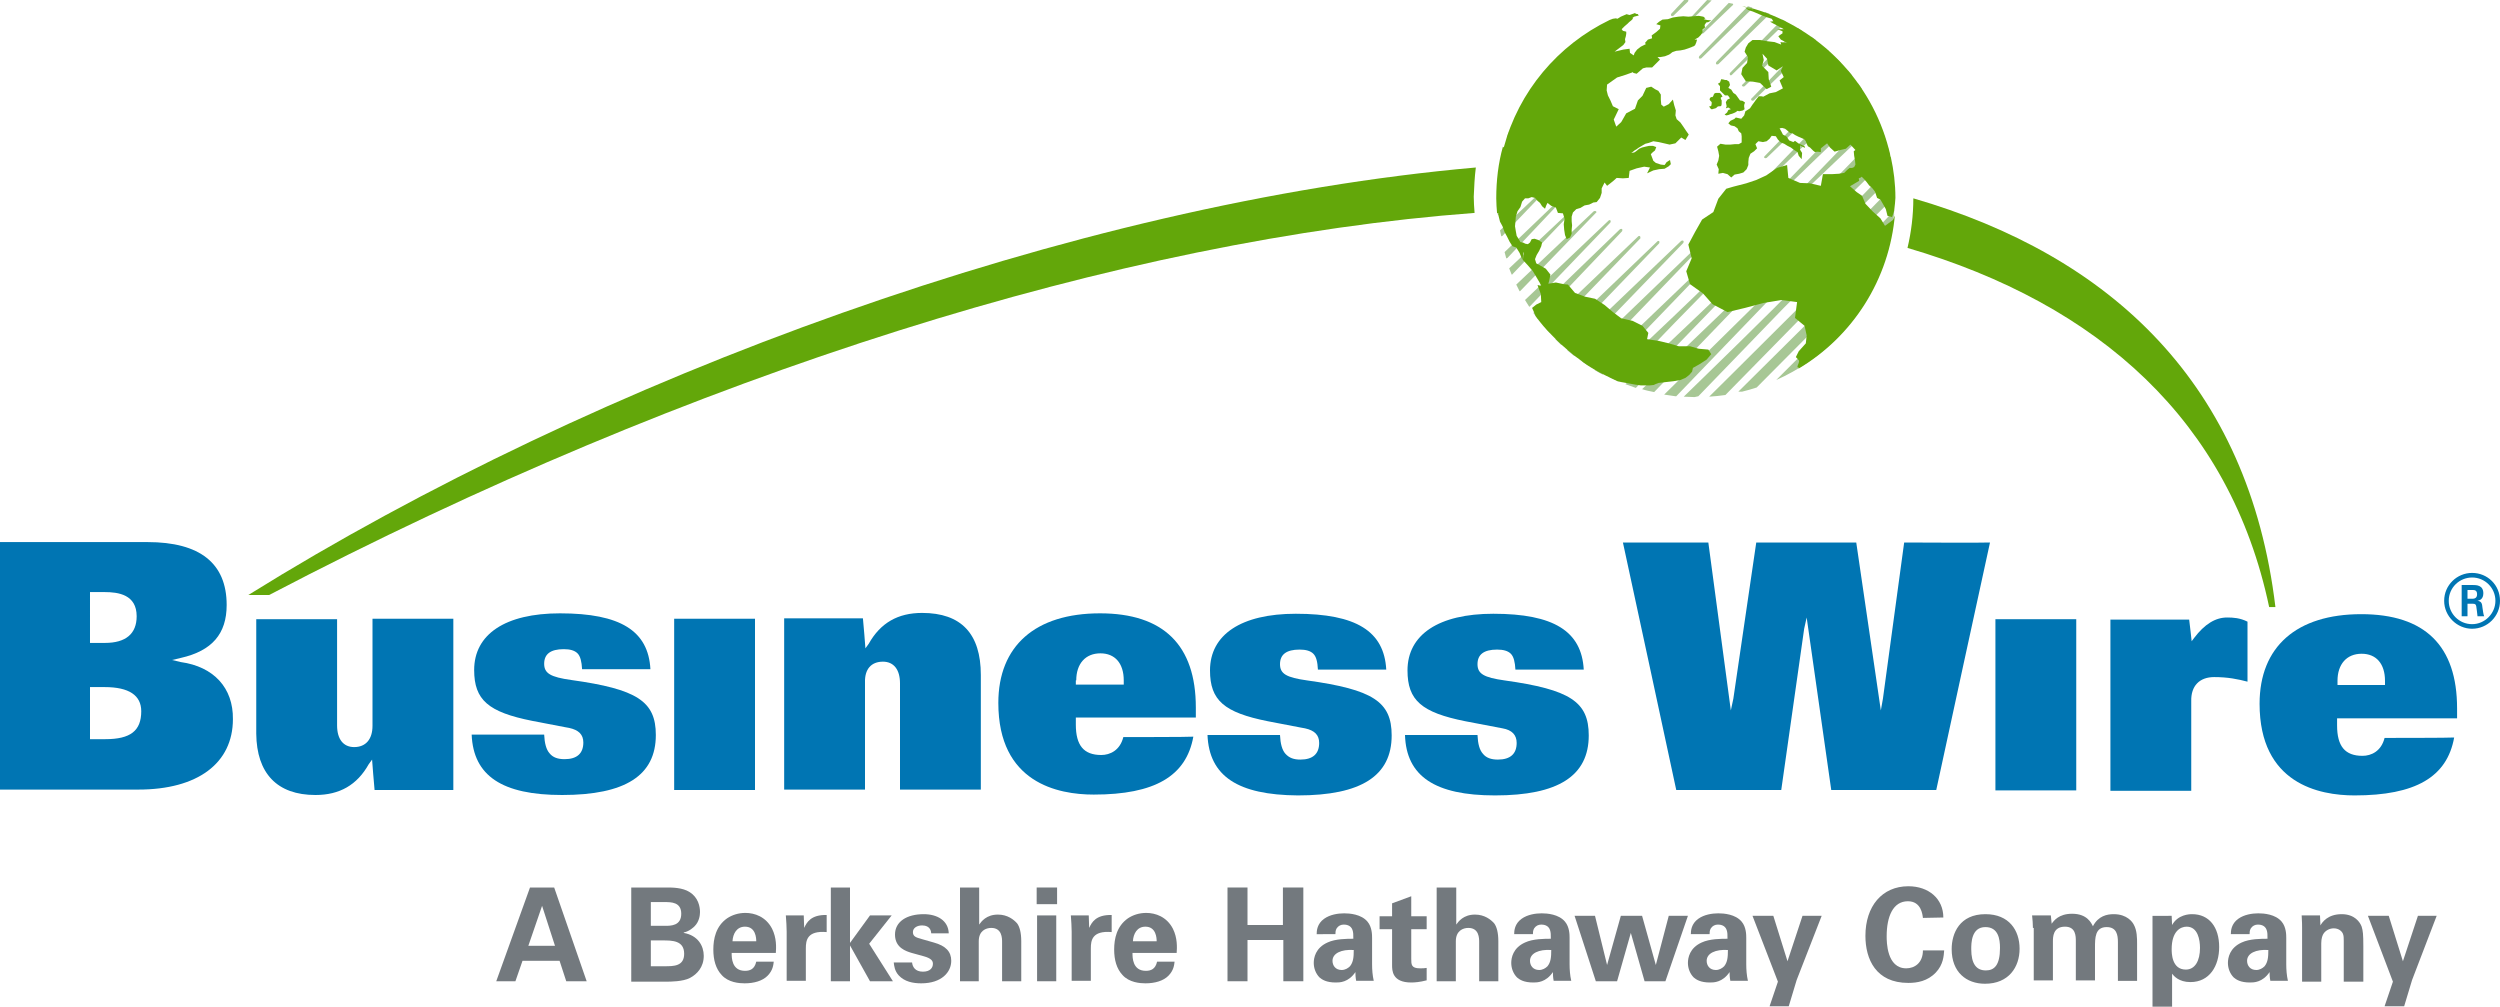 <?xml version="1.0" encoding="utf-8"?>
<!-- Generator: Adobe Illustrator 24.1.2, SVG Export Plug-In . SVG Version: 6.00 Build 0)  -->
<svg version="1.1" id="layer" xmlns="http://www.w3.org/2000/svg" xmlns:xlink="http://www.w3.org/1999/xlink" x="0px" y="0px"
	 viewBox="0 0 600 241.6" style="enable-background:new 0 0 600 241.6;" xml:space="preserve">
<style type="text/css">
	.st0{fill:#0075B3;}
	.st1{fill:#63A70A;}
	.st2{fill:#A7C795;}
	.st3{fill:#73797E;}
</style>
<g>
	<path class="st0" d="M43.4,158.9l-2.1-0.5l2.1-0.5c7.5-1.7,11-5.8,11-12.7c0-10-6.4-15.1-19-15.1c0,0-34.6,0-35.4,0v59.4
		c0.8,0,33.2,0,33.2,0c14.2,0,22.7-6.3,22.7-16.9C56,165.1,51.3,160,43.4,158.9 M21.6,142.1h3.5c3.3,0,7.7,0.6,7.7,5.8
		c0,4.2-2.6,6.4-7.6,6.4h-3.6L21.6,142.1z M25.3,177.4h-3.7v-12.5h3.5c5.9,0,8.8,2,8.8,5.8C33.9,175.4,31.3,177.4,25.3,177.4"/>
	<path class="st0" d="M75.7,190.8c5.8,0,10-2.4,12.8-7.4l0.8-1.1c0,0,0.5,6.6,0.6,7.3c0.7,0,18.2,0,18.9,0c0-0.8,0-40.3,0-41.1
		c-0.7,0-18.6,0-19.4,0c0,0.8,0,25.7,0,25.7c0,3.2-1.6,5.1-4.4,5.1c-2.6,0-4.1-1.9-4.1-5.2c0,0,0-24.8,0-25.5c-0.7,0-18.6,0-19.4,0
		c0,0.8,0,27.5,0,27.5C61.6,185.6,66.5,190.8,75.7,190.8"/>
	<path class="st0" d="M134.9,190.8c15.2,0,22.5-4.7,22.5-14.4c0-8.1-4.5-11-20.3-13.2c-5-0.7-6.5-1.6-6.5-3.9s1.5-3.5,4.7-3.5
		c1.5,0,2.6,0.3,3.3,1c0.7,0.7,1,2,1.1,3.8c0.7,0,15.6,0,16.4,0c-0.5-9.2-7.2-13.4-21.7-13.4c-13.1,0-20.6,5-20.6,13.6
		c0,7.2,3.4,10.1,13.9,12.2l7.8,1.5l1.1,0.2c2.3,0.5,3.4,1.6,3.4,3.5c0,2.6-1.5,4-4.5,4c-1.6,0-2.8-0.4-3.6-1.4
		c-0.8-0.9-1.2-2.4-1.3-4.5c-0.6,0-16.6,0-17.4,0C113.6,186.2,120.5,190.8,134.9,190.8"/>
	<path class="st0" d="M181.2,189.6c0-0.8,0-40.3,0-41.1c-0.7,0-18.6,0-19.4,0c0,0.8,0,40.3,0,41.1
		C162.6,189.6,180.5,189.6,181.2,189.6"/>
	<path class="st0" d="M211.9,158.8c2.6,0,4.1,1.9,4.1,5.2c0,0,0,24.8,0,25.5c0.7,0,18.7,0,19.4,0c0-0.8,0-27.5,0-27.5
		c0-9.9-4.7-14.9-14.1-14.9c-5.8,0-10,2.4-12.8,7.4l-0.8,1.1c0,0-0.5-6.6-0.6-7.2c-0.7,0-18.2,0-18.9,0c0,0.8,0,40.3,0,41.1
		c0.7,0,18.7,0,19.4,0c0-0.8,0-25.7,0-25.7C207.5,160.6,209.1,158.8,211.9,158.8"/>
	<path class="st0" d="M269.6,176.9c-0.8,3.2-3.2,4.3-5.3,4.3c-4.2,0-6.1-2.3-6.1-7.3v-1.7c0,0,28.1,0,28.8,0c0-0.6,0-2.4,0-2.4
		c0-15-7.8-22.6-23-22.6c-15.5,0-24.4,7.8-24.4,21.5c0,19.2,14.3,22,22.9,22c14.6,0,22.2-4.4,23.9-13.9
		C285.6,176.9,270.1,176.9,269.6,176.9 M258.3,163.3c0-4,2.2-6.5,5.8-6.5c3.5,0,5.6,2.4,5.6,6.5v1h-11.5v-1H258.3z"/>
	<path class="st0" d="M311.5,190.9c15.2,0,22.5-4.7,22.5-14.4c0-8.1-4.5-11-20.3-13.2c-5-0.7-6.5-1.6-6.5-3.9s1.5-3.5,4.7-3.5
		c1.5,0,2.6,0.3,3.3,1c0.7,0.7,1,1.9,1.1,3.8c0.7,0,15.6,0,16.4,0c-0.5-9.2-7.2-13.4-21.7-13.4c-13.1,0-20.6,5-20.6,13.6
		c0,7.2,3.4,10.1,13.9,12.2l7.8,1.5l1.1,0.2c2.3,0.5,3.4,1.6,3.4,3.5c0,2.6-1.5,4-4.5,4c-1.6,0-2.7-0.4-3.6-1.4
		c-0.8-0.9-1.2-2.4-1.3-4.5c-0.6,0-16.6,0-17.4,0C290.2,186.3,297.1,190.8,311.5,190.9"/>
	<path class="st0" d="M358.8,190.9c15.2,0,22.5-4.7,22.5-14.4c0-8.1-4.5-11-20.2-13.2c-5-0.7-6.5-1.6-6.5-3.9s1.5-3.5,4.7-3.5
		c1.5,0,2.6,0.3,3.3,1c0.7,0.7,1,2,1.1,3.8c0.7,0,15.6,0,16.4,0c-0.5-9.2-7.2-13.4-21.7-13.4c-13.1,0-20.6,5-20.6,13.6
		c0,7.2,3.4,10.1,13.9,12.2l8.9,1.7c2.3,0.4,3.4,1.6,3.4,3.5c0,2.6-1.5,4-4.5,4c-1.6,0-2.8-0.4-3.6-1.4c-0.8-0.9-1.2-2.3-1.3-4.5
		c-0.6,0-16.6,0-17.4,0C337.5,186.3,344.4,190.9,358.8,190.9"/>
	<path class="st0" d="M457,130.2c-0.1,0.7-5.1,37.5-5.1,37.5l-0.5,2.8c0,0-5.8-39.6-5.9-40.3c-0.7,0-23.4,0-24,0
		c-0.1,0.7-5.5,37.5-5.5,37.5l-0.6,2.8c0,0-5.3-39.6-5.4-40.3c-0.7,0-19.6,0-20.5,0c0.2,0.9,12.7,58.8,12.8,59.4
		c0.6,0,24.5,0,25.2,0c0.1-0.7,5.5-38.7,5.5-38.7l0.6-2.7c0,0,5.8,40.8,5.9,41.4c0.7,0,24.6,0,25.2,0c0.1-0.6,12.7-58.5,12.9-59.4
		C476.6,130.3,457.6,130.2,457,130.2"/>
	<path class="st0" d="M498.3,189.7c0-0.8,0-40.3,0-41.1c-0.7,0-18.6,0-19.4,0c0,0.8,0,40.3,0,41.1
		C479.7,189.7,497.6,189.7,498.3,189.7"/>
	<path class="st0" d="M531.4,162.5c3.3,0,5.7,0.5,8,1.1c0-0.9,0-13.9,0-14.4c-1.8-0.9-3.4-1-4.9-1c-2.8,0-5.4,1.6-7.9,4.9l-0.6,0.8
		c0,0-0.5-4.6-0.6-5.2c-0.7,0-18.2,0-18.9,0c0,0.8,0,40.3,0,41.1c0.7,0,18.6,0,19.4,0c0-0.8,0-21.5,0-21.5
		C525.8,164.6,527.9,162.5,531.4,162.5"/>
	<path class="st0" d="M572.3,177.1c-0.8,3.2-3.2,4.3-5.3,4.3c-4.2,0-6.1-2.3-6.1-7.3v-1.7c0,0,28.1,0,28.8,0c0-0.6,0-2.4,0-2.4
		c0-15-7.7-22.6-23-22.6c-15.5,0-24.4,7.8-24.4,21.5c0,19.2,14.3,22,22.8,22c14.6,0,22.2-4.4,23.9-13.9
		C588.3,177.1,572.8,177.1,572.3,177.1 M561,163.4c0-4,2.2-6.5,5.8-6.5c3.5,0,5.6,2.4,5.6,6.5v1H561L561,163.4L561,163.4z"/>
	<path class="st1" d="M354.2,40.2c-96.6,8.5-210.6,50.3-294.6,102.6h5c101.6-53.2,204.7-85.4,289.3-91.7c-0.1-1.3-0.2-2.6-0.2-3.9
		C353.8,44.9,353.9,42.5,354.2,40.2"/>
	<path class="st1" d="M459.2,47.6c0,4.1-0.5,8.1-1.4,11.9c46,13.5,77.4,41.6,86.8,86.2h1.5C539.7,92.2,506.7,61.4,459.2,47.6"/>
	<path class="st2" d="M415.2,18c0.1,0.1,0.3,0.1,0.4,0l13-12.6c0,0,0.1-0.1,0.1-0.2c-0.3-0.2-0.7-0.4-1-0.5l-12.5,12.8
		C415.1,17.6,415.1,17.8,415.2,18 M418.2,20.7c0.1,0.1,0.3,0.1,0.5,0l13.8-13.2V7.4c-0.4-0.2-0.7-0.5-1.1-0.7l-13.2,13.6
		C418,20.3,418,20.5,418.2,20.7 M420.4,24.1c0.1,0.1,0.3,0.1,0.5,0l14.9-14.4V9.6c-0.4-0.3-0.7-0.5-1.1-0.8l-14.3,14.8
		C420.2,23.7,420.2,23.9,420.4,24.1 M408.3,8c0.1,0.1,0.3,0.1,0.5,0l7.1-6.8c0.1-0.1,0.1-0.2,0-0.3c-0.3-0.1-0.7-0.1-1-0.2l-6.6,6.9
		C408.2,7.6,408.2,7.8,408.3,8 M401.6,3.8l3.5-3.4c0.1-0.1,0.1-0.2,0.1-0.4l0,0c-0.3,0-0.6,0-1,0l-3.1,3.3c-0.1,0.1-0.1,0.3,0,0.5
		C401.2,3.9,401.4,3.9,401.6,3.8 M422.2,28c0.1,0.1,0.3,0.1,0.5,0L439,12.3l0,0c-0.4-0.3-0.7-0.6-1.1-0.9l-15.7,16.2
		C422,27.7,422,27.9,422.2,28 M407.8,14c0.1,0.1,0.3,0.1,0.5,0l12.2-11.9c0.1-0.1,0.1-0.2,0-0.3c-0.3-0.1-0.7-0.2-1-0.3l-11.7,12
		C407.7,13.7,407.7,13.9,407.8,14 M411.9,15.4c0.1,0.1,0.3,0.1,0.5,0l12.2-11.9c0.1-0.1,0.1-0.1,0.1-0.2c-0.4-0.1-0.7-0.3-1.1-0.4
		l-11.7,12C411.8,15.1,411.8,15.3,411.9,15.4 M410.8,0.1L410.8,0.1c-0.4,0-0.7-0.1-1.1-0.1l-3.8,4.1c-0.1,0.1-0.1,0.3,0,0.4
		c0.1,0.1,0.3,0.1,0.4,0 M423.7,31.7L423.7,31.7C423.7,31.8,423.7,31.8,423.7,31.7c-0.1,0.1-0.1,0.2-0.1,0.3s0,0.2,0.1,0.2
		c0.1,0.1,0.4,0.1,0.5,0l0.2-0.2l17.3-16.7c0.1-0.1,0.1-0.1,0.1-0.2c-0.3-0.3-0.6-0.7-1-1c-0.1,0-0.2,0-0.2,0.1l-16.7,17.3
		L423.7,31.7z M360.4,39.8l5.3-5.5c0.1-0.1,0.1-0.3,0-0.5c-0.1-0.1-0.3-0.1-0.4,0l-5.1,4.9c-0.1,0.3-0.1,0.7-0.2,1
		c0,0,0,0.1,0.1,0.1C360.2,39.9,360.3,39.9,360.4,39.8 M362.2,32.9l2.9-3c0.1-0.1,0.1-0.3,0-0.5c-0.1-0.1-0.3-0.1-0.5,0l-2.6,2.5
		c-0.1,0.3-0.2,0.6-0.3,0.9l0.1,0.1C361.9,33,362.1,33,362.2,32.9 M367.7,43c-0.1-0.1-0.3-0.1-0.5,0l-7.8,7.4c0,0.4,0.1,0.8,0.1,1.2
		l0,0c0.1,0,0.2,0,0.3-0.1l7.8-8C367.8,43.3,367.8,43.1,367.7,43 M359.8,46.1l6.9-7.2c0.1-0.1,0.1-0.3,0-0.5c-0.1-0.1-0.3-0.1-0.5,0
		l-6.8,6.5c0,0.4,0,0.8,0,1.2l0,0C359.5,46.2,359.7,46.2,359.8,46.1 M373.7,48.8c-0.1-0.1-0.3-0.1-0.4,0l-12.2,11.7
		c0.1,0.5,0.3,1,0.4,1.5c0.1,0,0.2,0,0.3-0.1l12-12.7C373.9,49.1,373.9,48.9,373.7,48.8 M423.5,37.5L423.5,37.5
		c-0.1,0.1-0.1,0.1-0.1,0.2c0,0.1,0,0.2,0.1,0.2c0.1,0.1,0.3,0.1,0.5,0l0,0c0.3-0.3,13.5-13,20.5-19.7v-0.1c-0.3-0.4-0.6-0.8-1-1.2
		c-0.1,0-0.1,0-0.1,0.1L423.5,37.5z M422.1,45c0.1,0.1,0.3,0.1,0.5,0c2.2-2.2,24-23.2,24.2-23.4c0,0,0.1-0.1,0.1-0.2
		c-0.3-0.5-0.6-0.9-1-1.4c-0.1,0-0.2,0-0.2,0.1l-23.6,24.4C421.9,44.7,421.9,44.9,422.1,45 M369.4,46.8c-0.1-0.1-0.3-0.1-0.4,0
		l-9,8.5c0.1,0.5,0.2,0.9,0.3,1.4c0.1,0,0.2,0,0.3-0.1l8.9-9.3C369.5,47.1,369.5,46.9,369.4,46.8 M454.3,42.1
		c-0.1-0.8-0.2-1.6-0.3-2.4l-28,28.8l-26.6,26.2c0.9,0.1,1.8,0.3,2.7,0.4h0.2l28.5-29.6L454.3,42.1z M431.2,53.6
		c0.5-0.7,15.6-14.8,21.3-20.2l0,0c-0.2-0.6-0.4-1.2-0.6-1.8c-0.1-0.1-0.1-0.1-0.2-0.1s-0.2,0-0.3,0.1c-0.4,0.5-14,14.5-21.2,21.7
		c-0.4,0.6-9.8,9.8-16,15.9c-0.5,0.7-16,15.3-24.1,23l0,0c0.8,0.3,1.6,0.6,2.5,0.9l23.5-24.3L431.2,53.6z M432.7,57.8l20.9-20.4
		c-0.2-0.8-0.3-1.5-0.6-2.3l-16.7,17c-0.5,0.7-14.5,14.6-19.9,19.9l-22.3,21.4l0,0c0.9,0.3,1.9,0.5,2.9,0.7L415.4,75L432.7,57.8z
		 M426.8,46.9c0.5-0.6,15.8-15.3,22.3-21.5c-0.3-0.6-0.7-1.3-1.1-1.9c-2.3,2.8-23.3,24.4-23.5,24.6c-0.4,0.5-12,12-18.1,18
		l-23.7,22.7l0,0c0.7,0.4,1.3,0.8,2,1.1l24-24.9L426.8,46.9z M421.9,57.1l12.7-12.7l16-15.2c0.1-0.1,0.1-0.3,0.1-0.4l-0.6-1.1
		c0-0.1-0.1-0.1-0.2-0.2c-0.1,0-0.2,0-0.3,0.1l-17.3,17.9c-0.5,0.8-14.2,14.4-23.3,23.3c-0.5,0.7-11.7,11.3-22.6,21.6l-0.1,0.1
		c0.7,0.4,1.5,0.7,2.2,1l10.8-11.3C399.7,79.7,414.3,64.9,421.9,57.1 M426.3,91.2c10.8-4.8,19.5-13.5,24.3-24.3
		C444,73.5,433,84.5,426.3,91.2 M417.2,94c0.3,0,0.6,0,0.9,0c1.2-0.3,2.3-0.6,3.5-1l31-31.2c0.4-1.4,0.8-2.8,1.1-4.2
		C447.4,64.1,417.2,94,417.2,94 M454.6,47.3c0-0.9,0-1.9-0.1-2.8L429.6,70c-0.7,1.1-22.7,22.5-25.5,25.2c0.8,0,1.7,0.1,2.6,0.1
		c0.5-0.1,0.9-0.2,0.9-0.2L428,74L454.6,47.3z M410.2,95.2L410.2,95.2c1.4-0.1,2.6-0.2,3.9-0.4c4.9-5,37.2-37.9,40.2-41
		c0.1-1.1,0.3-2.2,0.3-3.3C448.9,56.9,410.2,95.2,410.2,95.2 M411.3,55.8c-0.1-0.1-0.3-0.1-0.5,0l-31.7,30.5l0,0
		c0.6,0.5,1.3,0.9,1.9,1.3l30.2-31.4C411.4,56.1,411.4,55.9,411.3,55.8 M383,50.7c-0.1-0.1-0.3-0.1-0.5,0l-18.6,17.6
		c0.3,0.5,0.5,1.1,0.8,1.6c0.1,0,0.1,0,0.2-0.1L383,51.1C383.2,51,383.2,50.8,383,50.7 M386.5,52.9c-0.1-0.1-0.3-0.1-0.4,0L366,72
		c0.3,0.5,0.7,1.1,1,1.6h0.1l19.4-20.2C386.6,53.2,386.6,53,386.5,52.9 M375.9,52c-0.1-0.1-0.3-0.1-0.5,0l-13.2,12.4
		c0.2,0.5,0.4,1,0.6,1.5c0.1,0,0.2,0,0.2-0.1l12.8-13.4C376.1,52.3,376.1,52.1,375.9,52 M389.3,55c-0.1-0.1-0.3-0.1-0.5,0L368,75.1
		c0.4,0.5,0.7,1,1.1,1.5h0.1l20.1-21.1C389.4,55.3,389.4,55.1,389.3,55 M398.2,57.9c-0.1-0.1-0.3-0.1-0.4,0l-24.5,23.5l0,0
		c0.5,0.5,0.9,0.9,1.4,1.4l23.5-24.4C398.3,58.2,398.3,58,398.2,57.9 M393.6,56.7c-0.1-0.1-0.3-0.1-0.4,0l-22.6,21.6
		c0.4,0.5,0.8,1,1.3,1.5l0,0l21.8-22.6C393.7,57,393.7,56.8,393.6,56.7 M404,57.8c-0.1-0.1-0.3-0.1-0.5,0L376.1,84
		c0.5,0.5,1.1,0.9,1.7,1.4L404,58.3C404.1,58.1,404.1,57.9,404,57.8"/>
	<polygon class="st1" points="410.5,25.5 410.2,25.5 410.4,25.9 410.7,26.2 411,26.2 411.3,26.1 411.7,26 411.9,25.9 412.2,25.6 
		412.5,25.5 412.9,25.5 413.1,25.4 413.2,25 413.2,24.6 413.2,24.1 413,23.7 413,23.4 413.4,23.2 413.2,22.8 413,22.5 412.7,22.3 
		412.4,22.3 412.1,22.3 411.8,22.3 411.5,22.4 411.3,22.7 411.2,23 411,23.3 410.7,23.3 410.4,23.5 410.3,23.9 410.5,24.2 
		410.8,24.5 410.8,24.9 410.7,25.4 	"/>
	<path class="st1" d="M446.1,42.8l0.5-0.2l0.2-0.2l0.6,0.6l0.6,0.7l0.6,0.8l0.7,0.6L450,46l0.5,1.5l0.8,0.4l0.7,1.2l0.6,1.1l0.4,1.6
		l1.1,0.3l0.5-1.5l0.2-1.8l0.1-1.3c0-3.4-0.4-6.6-1.1-9.8l0,0l-0.1-0.2c0-0.2-0.1-0.4-0.1-0.6l0,0l-0.3-1.2
		c-4.2-16.1-16.6-28.9-32.4-33.6l-1.3-0.3l-0.9-0.2l-0.6-0.1l0.7,0.2l0.9,0.2L420,2l0.9,0.3l-0.4-0.1L419,1.9l0.3,0.3l0.3,0.2
		l1.4,0.5l1.4,0.6l1.5,0.6l1.3,0.4l0.4,0.6l-0.8,0.1l0.7,0.4l1.7,0.9l0.9,0.5h-1.6l1.3,0.5V8l-0.6,0.4l-0.4,0.3l0.6,0.8l1.5,0.8
		l-1.6-0.2l0.2,0.6l-1.6-0.6l-1.7-0.2l-1.8-0.3h-1.8l-1,0.8l-0.6,1l-0.3,1l0.8,1.3l-0.2,1.4l-1.1,1.2l-0.3,1.5l1.1,1.7l1.7,0.1
		l1.7,0.3l1.6,1.5l1.1-0.6l-0.6-1.8l-0.1-1.7l-1.5-1.5l0.4-1.4l-0.3-1.5l1.1,1.2l0.3,1.6l2,1.2l1.5-1l-0.5,1.1l0.7,1.5l-1,0.8
		l0.8,1.9l-1.7,0.9l-1.5,0.3l-1.5,0.8l-0.5-0.1h-0.3h-0.3l-0.7,0.9l-0.5,0.7l-0.3,0.4L420,26l-1.1,0.7l-0.3,1l-0.7,0.8l-1.3-0.3
		l-0.3,0.3l-0.6,0.3l-0.4,0.2l-0.5,0.6l0.6,0.5l0.9,0.2l0.7,0.5l0.3,0.7l0.6,0.5l0.1,0.7v0.7v0.8l-0.7,0.4h-1l-1,0.1h-1.2l-1.2-0.2
		l-0.8,0.7l0.3,1.1l0.2,1.1l-0.2,1.1l-0.4,1l0.5,1.1l-0.1,1.1l1.1-0.2l1.1,0.3l0.9,0.8l0.8-0.7l1.1-0.2l1-0.3l0.8-0.8l0.4-1v-0.7
		l0.1-1l0.4-1l0.9-0.6l0.7-0.7l-0.4-1l0.7-0.7l1.1,0.2l0.9-0.2l0.7-0.6l0.5-0.7l1,0.1l0.5,0.8l0.7,0.7l0.8,0.3L429,35l0.8,0.4
		l0.8,0.6l0.8,0.5l0.3,0.9l0.7,0.8l0.1-1.5l-0.5-0.8v-1l1.2,0.6l-0.1-0.4l-1.5-0.7l-0.8-0.6l-0.4,0.3l-1-0.4l-0.6-0.9l-0.9-0.5
		l-0.3-0.6l-0.5-0.9l0.6-0.1l0.7,0.2l0.4,0.3l0.8,0.7l0.6,0.1l0.6,0.4l0.8,0.4l0.7,0.3l0.7,0.3l0.4,0.5l0.2,0.6l0.3,0.6l0.5,0.3
		l0.4,0.4l0.4,0.4l0.4,0.3l0.6-0.1l0.8,0.1v-0.9l1.5-1.2l0.7,1l1.1,1l1.4-0.4l1.3-0.3l1.1-1l1.2,1.3l0,0l-0.4,0.3l0.1,1.1l0.2,1.1
		l0.1,1l-0.3,0.6l-0.5,0.2h-0.6l-0.6,0.5l-0.7,0.7l-1.3,0.2l-1.7,0.1h-2.1l-0.5,2.8l-2.6-0.6l-2.4-0.1l-2.8-1.2l-0.3-3.1l-2.4,0.7
		l-2.6,1.8l-2.4,1.1l-2.4,0.8l-3.1,0.8l-1.7,0.5l-1.9,2.4l-1.2,3.2l-2.7,1.8l-1.7,3l-1.6,3L406,62l-1.3,3.1l0.9,3.1l3.1,2.2L411,73
		l3.6,1.9l4.2-1l4.5-1.2l4.2-0.7l3.8,0.5l-0.5,3.8l2.3,1.9l0.5,2.3l-0.2,1.9l-1.7,1.9l-0.7,1.4l0.5,0.5l0.3,0.4l-0.1,0.5l-0.2,0.5
		l-0.1,0.3v0.2l0.1,0.1h0.2v0.1v0.1l-0.1,0.1c13-7.7,21.9-21.4,23.2-37.2v0.3l-0.5,1.2l-1.9,1.4l-1.1-1.8l-1.8-1.6l-1.8-1.9
		l-0.8-1.9l-1.3-0.9l-1.6-1.4l2.2-1.3L446.1,42.8z M453.6,37.7L453.6,37.7L453.6,37.7L453.6,37.7z"/>
	<polygon class="st1" points="412.8,21.7 413.4,22.3 414,22.9 414.7,22.9 415.2,23.6 414.6,23.9 414.2,24.5 414.4,25.5 414.2,26 
		414.8,25.8 415.4,26.2 414.8,26.4 414.5,27 413.9,27.5 414.3,27.7 414.8,27.6 415.3,27.4 415.7,27.3 416.2,27.1 416.6,26.9 
		417,26.6 417.4,26.7 417.9,26.6 418.3,26.5 418.7,26.2 418.6,25.6 418.6,25.2 418.8,24.6 418.2,24.2 417.6,24.1 417.1,23.4 
		416.6,22.7 416,22.3 415.5,21.5 414.8,21.1 415.2,20.4 415,19.6 414.7,19.4 414.4,19.2 414,19.2 413.7,19.1 413.1,19 412.8,19.8 
		412.3,20.1 412.8,20.7 	"/>
	<path class="st1" d="M410,5.3l0.7-0.4l-1-0.1l-0.8-0.2l0.4-0.2L408.8,4l-1.1-0.2l-1.2,0.1L405.2,4L404,3.9L402.8,4l-1.3,0.2
		l-1.2,0.4L399,4.7l-0.8,0.5l-0.7,0.6l1,0.3l-0.1,0.8l-0.9,0.8l-1.1,0.8l0.1,0.7l-1,0.3l-0.7,0.8l0.2,0.3l-1.2,0.6l-0.9,0.7
		l-0.6,0.8l-0.2,0.6l-0.9-0.6l-0.1-1l-1.5,0.2l-2.1,0.5l2.1-1.6l0.5-0.7L390,9.4l0.2-0.7l0.1-0.6V7.6l-0.8-0.2L389.2,7l0.7-0.7
		l0.7-0.6l0.4-0.4l0.5-0.4l0.4-0.4l-0.1-0.2l0.4-0.3l1.2-0.3l-0.3-0.1l0.1-0.2l-0.7-0.1V3.1l-1.4,0.5l-0.4-0.1l-0.3-0.1L389,4
		l-0.8,0.5l-0.4-0.1l-0.7,0.1l-0.8,0.3c-12.4,6-21.8,17.1-25.4,30.6c-0.1-0.1-0.1-0.1-0.2-0.2c-1.1,3.9-1.6,8.1-1.6,12.4
		c0,1.2,0.1,2.4,0.2,3.6c0.1,0,0.2-0.1,0.3-0.1v0.5l0.4,1.6l0.6,1.1l0.5,1.4l0.6,1.1l0.6,1.2l0.7,1.1l0.9,0.3l0.8,1.3l0.7,1.7
		l0.2-1.8h0.1l-0.2,1.8l1.2,1.3l1.2,1.4l1.6,2.7l0.4,0.8h-0.1l-0.8-0.2l0.8,2.2l0.1,1.9l-1.2,0.6l-1,0.8l0.8,1.8v0.1
		c1.2,1.7,2.5,3.2,4,4.7c0.1,0.1,0.1,0.1,0.2,0.2c1.4,1.5,2.9,2.8,4.5,4.1c0.1,0.1,0.1,0.1,0.2,0.2c0.7,0.6,1.5,1.1,2.3,1.7
		c0.1,0.1,0.1,0.1,0.2,0.2c1.6,1.2,3.4,2.2,5.2,3.1c0.1,0.1,0.3,0.1,0.4,0.2c0.9,0.4,1.8,0.9,2.7,1.3l0,0l0.9,0.2l1.7,0.3l1.6,0.3
		l1.4,0.2h0.9h1.2l1-0.1l0.4-0.2l0.8-0.3l1.7-0.2l1.8-0.2l1.7-0.3l1.2-0.5l0.9-0.7l0.7-0.8l0.2-0.9l1.6-0.9l1.7-1.1l1.1-1.3
		l-0.7-1.1l-2.3-0.2l-2.1-0.6h-2.7l-2.4-0.7l-2.5-0.6l-2.7-0.4l0.3-1.5l-1.4-1.7l-2.4-1.2l-2.7-0.6l-2-1.5l-2-1.7l-2.3-1.5l-2.4-0.5
		l-2.4-0.9l-1.7-2l-1-0.1l-1.9-0.4l-1.8,0.3l0.2-0.7l0.3-1.5l-1.1-1.4l-1.2-0.7l-1.1-0.6l-0.3-1l0.4-1l0,0l0.6-1l0.5-1.1l0.2-0.9
		l-0.9-0.6l-0.9-0.3l-0.7,0.1l-0.4,0.8l-0.5,0.4l-0.6-0.1l-0.6-0.3l-0.6-0.1l-0.4-0.7l-0.5-0.8l-0.2-1.1l-0.2-1.2l0.1-1.1l0.1-1.2
		l0.4-1.3l0.7-1l0.4-1.3l0.7-0.8h0.8l0.8-0.3l0.8,0.2l0.6,0.7l0.6,0.5l0.5,0.8l0.7,0.6l0.3-0.8l0.3-0.6l0.9,0.7l1.1,0.4l0.5,1.3
		l1.2,0.1l0.4,1.3l-0.2,1.3l0.1,1.3l0.2,1.3l0.4,1l0.8-0.4l0.4-0.9v-1l0.1-1l-0.1-1V52l0.3-1l0.8-0.8l1-0.3l1-0.6l1.1-0.2l1-0.5
		l0.8-0.1l0.8-1l0.4-1.2v-1.1l0.7-1.4l0.6,0.8l1.4-1.1l0.9-0.8l1.5,0.1l1.4-0.1l0.2-1.7l1.7-0.6l1.8-0.4l1.4,0.2l-0.7,1.4l1.5-0.7
		l1.4-0.3l1.3-0.1l1-0.6l0.5-0.5l-0.2-1l-0.8,0.5l-0.5,0.7l-0.9-0.1l-1.2-0.4l-0.6-0.5l-0.3-0.8l-0.3-0.8l0.5-0.5l0.5-0.4l0.3-0.8
		l-0.8-0.3h-0.9l-0.9,0.2l-0.8,0.2l-0.7,0.3l-0.6,0.5l-0.6,0.4l-0.7,0.1l0.3-0.2l0.5-0.4l0.5-0.3l0.4-0.3l0.5-0.3l0.5-0.3l0.7-0.4
		l0.8-0.2l1.1-0.4l1.3,0.2l1.3,0.3l1.3,0.3l1.4-0.3l1.4-1.4l1,0.6l0.8-1.3l-0.7-1l-0.6-0.9l-0.7-1l-0.9-0.8l-0.3-0.9l0.1-1.2
		l-0.4-1.3l-0.3-1.3l-1,1.1l-1.2,0.6l-0.6-0.5l-0.1-1.2v-1.2l-0.6-0.9l-0.8-0.4l-0.9-0.6l-1.2,0.3l-0.9,1.9l-1.1,1.1l-0.7,2
		l-2.1,1.1l-1.2,2.1l-1.2,1.1l-0.6-1.7l1.2-2.5l-1.4-0.7l-0.6-1.4l-0.6-1.2l-0.3-1.2l0.1-1.4l2.4-1.7L390,18l1.7-0.6l0.2-0.1
		l0.1,0.2l0.8,0.2l0.8-0.7l0.7-0.6l0.8-0.2h1.4l1.9-1.9l-0.6-0.6h0.7l1.1-0.2l1-0.4l0.8-0.6l0.9-0.3l1-0.1l1-0.2l0.9-0.3l0.8-0.3
		l0.2-0.1l0.3-0.1l0.1-0.1l0.2-0.1l0.3-0.7l0.2-0.7h-0.6l0.9-0.5l0.6-0.6l0.4-0.6V7.1l0.6-0.5L409.1,6l0.4-0.6L410,5.3z"/>
	<path class="st0" d="M600,144.2c0,3.7-3,6.7-6.7,6.7c-3.6,0-6.7-3-6.7-6.7c0-3.8,3.1-6.7,6.7-6.7C597,137.5,600,140.4,600,144.2
		 M587.7,144.2c0,3.1,2.5,5.6,5.6,5.6s5.6-2.6,5.6-5.6c0-3.1-2.5-5.6-5.6-5.6C590.3,138.6,587.7,141,587.7,144.2 M590.8,140.4h2.6
		c0.9,0,2.6,0,2.6,2c0,1.4-0.9,1.7-1.4,1.8c1,0.1,1.1,0.7,1.2,1.7c0.1,0.6,0.2,1.6,0.4,2h-1.6c0-0.4-0.3-2.3-0.3-2.4
		c-0.1-0.4-0.2-0.6-0.8-0.6h-1.3v3h-1.4V140.4z M592.2,143.7h1.2c1,0,1.1-0.7,1.1-1.1c0-1-0.7-1-1.1-1h-1.2V143.7z"/>
	<path class="st3" d="M133,213l7.8,22.5h-4.9l-1.6-4.9h-8.9l-1.7,4.9h-4.6l8.1-22.5H133z M133.2,227l-3.1-9.6l-3.3,9.6H133.2z"/>
	<path class="st3" d="M151.6,213h8.4c1.3,0,3.8,0,5.5,1.1c2.1,1.3,2.5,3.5,2.5,4.8c0,0.8-0.2,2.3-1.3,3.4c-0.2,0.2-1.2,1.2-2.6,1.5
		v0.1c3.4,0.6,4.8,3.1,4.8,5.5c0,2.7-1.6,4.4-3.3,5.3c-1.7,0.9-4.8,0.9-5.7,0.9h-8.4V213H151.6z M156.2,222.2h3.4
		c1.4,0,3.9,0,3.9-2.9c0-2.8-2.4-2.8-4-2.8h-3.3L156.2,222.2L156.2,222.2z M156.2,231.9h3.3c2.2,0,4.7,0,4.7-3
		c0-3.2-2.9-3.2-5.2-3.2h-2.8V231.9z"/>
	<path class="st3" d="M175.6,228.8c0,1,0,4.2,3.2,4.2c1.2,0,2.3-0.4,2.7-2.2h4.2c-0.1,0.8-0.2,2.1-1.5,3.4c-1.2,1.2-3.2,1.8-5.5,1.8
		c-1.3,0-3.9-0.2-5.5-2c-1.4-1.5-2-3.6-2-6.1c0-2.6,0.6-5.6,3.3-7.5c1.2-0.8,2.7-1.3,4.4-1.3c2.2,0,4.9,0.9,6.4,3.8
		c1.1,2.2,1,4.5,0.9,5.8h-10.6V228.8z M181.5,225.9c0-0.7-0.1-3.5-2.7-3.5c-2,0-2.9,1.7-3,3.5H181.5z"/>
	<path class="st3" d="M188.8,223.6c0-0.7-0.1-3-0.2-3.9h4.3l0.1,3c0.6-1.3,1.6-3.2,5.4-3.1v4.1c-4.7-0.4-5,2-5,3.9v7.8h-4.6V223.6z"
		/>
	<polygon class="st3" points="199.4,213 204,213 204,226.3 208.8,219.7 214,219.7 208.6,226.5 214.3,235.5 208.8,235.5 204,226.9 
		204,235.5 199.4,235.5 	"/>
	<path class="st3" d="M218.9,231c0.1,1,0.7,2.2,2.6,2.2c1.7,0,2.4-0.9,2.4-1.9c0-0.7-0.4-1.3-2.2-1.8l-2.9-0.8c-1.3-0.4-4-1.2-4-4.4
		c0-3.1,2.8-4.9,6.9-4.9c3.2,0,5.9,1.5,6,4.6h-4.2c-0.1-1.7-1.5-1.9-2.2-1.9c-1.2,0-2.2,0.6-2.2,1.6c0,1.1,0.8,1.3,2.2,1.7l2.8,0.8
		c2.9,0.8,4.2,2.2,4.2,4.4c0,2.7-2.3,5.4-7.2,5.4c-2,0-4-0.4-5.4-1.9c-1-1.1-1.1-2.3-1.2-3.1L218.9,231L218.9,231z"/>
	<path class="st3" d="M230.4,213h4.6v8.9c0.5-0.7,1.7-2.4,4.5-2.4c2.3,0,3.8,1.2,4.6,2.1c0.6,0.8,1,2.2,1,4.3v9.6h-4.6v-9.4
		c0-0.9,0-3.4-2.6-3.4c-1.3,0-3,0.7-3,3.2v9.6h-4.5V213z"/>
	<path class="st3" d="M248.8,213h4.9v4h-4.9V213z M248.9,219.7h4.6v15.8h-4.6V219.7z"/>
	<path class="st3" d="M257.2,223.6c0-0.7-0.1-3-0.2-3.9h4.3l0.1,3c0.6-1.3,1.6-3.2,5.4-3.1v4.1c-4.7-0.4-5,2-5,3.9v7.8h-4.6
		L257.2,223.6L257.2,223.6z"/>
	<path class="st3" d="M271.8,228.8c0,1,0,4.2,3.2,4.2c1.2,0,2.3-0.4,2.7-2.2h4.2c-0.1,0.8-0.2,2.1-1.5,3.4c-1.2,1.2-3.2,1.8-5.5,1.8
		c-1.3,0-3.9-0.2-5.5-2c-1.4-1.5-2-3.6-2-6.1c0-2.6,0.6-5.6,3.3-7.5c1.2-0.8,2.7-1.3,4.4-1.3c2.2,0,4.9,0.9,6.4,3.8
		c1.1,2.2,1,4.5,0.9,5.8h-10.6V228.8z M277.6,225.9c0-0.7-0.1-3.5-2.7-3.5c-2,0-2.9,1.7-3,3.5H277.6z"/>
	<polygon class="st3" points="294.6,213 299.4,213 299.4,222 307.9,222 307.9,213 312.8,213 312.8,235.5 308,235.5 308,225.6 
		299.4,225.6 299.4,235.5 294.6,235.5 	"/>
	<path class="st3" d="M325.5,235.5c-0.2-1-0.2-1.7-0.2-2.2c-1.7,2.5-3.8,2.5-4.7,2.5c-2.3,0-3.3-0.7-3.9-1.2
		c-0.9-0.9-1.4-2.2-1.4-3.5c0-1.2,0.4-3.6,3.3-4.9c1.9-0.9,4.7-0.9,6.2-0.9c0-1,0-1.5-0.2-2.1c-0.4-1.2-1.6-1.3-2.1-1.3
		c-0.7,0-1.3,0.3-1.7,0.9c-0.3,0.5-0.3,1-0.3,1.4H316c0-0.8,0.1-2.5,1.8-3.7c1.4-1,3.3-1.3,4.8-1.3c1.3,0,4.1,0.2,5.6,2
		c1.1,1.3,1.1,3.2,1.1,3.9v6.3c0,1.3,0.1,2.7,0.4,4h-4.2V235.5z M319.8,230.6c0,1.1,0.7,2.2,2.2,2.2c0.8,0,1.5-0.4,2-0.9
		c0.8-1,0.9-2.2,0.9-3.9C321.9,227.8,319.8,228.8,319.8,230.6"/>
	<path class="st3" d="M342.3,235.3c-1.5,0.4-2.8,0.5-3.6,0.5c-4.6,0-4.6-2.9-4.6-4.2V223h-3v-3.1h3v-3.1l4.6-1.7v4.8h3.7v3.1h-3.7
		v7.1c0,1.4,0,2.3,2.1,2.3c0.7,0,1,0,1.6-0.1v3H342.3z"/>
	<path class="st3" d="M344.9,213h4.6v8.9c0.5-0.7,1.7-2.4,4.5-2.4c2.3,0,3.8,1.2,4.6,2.1c0.6,0.8,1,2.2,1,4.3v9.6H355v-9.4
		c0-0.9,0-3.4-2.6-3.4c-1.3,0-3,0.7-3,3.2v9.6h-4.6V213H344.9z"/>
	<path class="st3" d="M372.9,235.5c-0.2-1-0.2-1.7-0.2-2.2c-1.7,2.5-3.8,2.5-4.7,2.5c-2.3,0-3.3-0.7-3.9-1.2
		c-0.9-0.9-1.4-2.2-1.4-3.5c0-1.2,0.4-3.6,3.3-4.9c1.9-0.9,4.7-0.9,6.2-0.9c0-1,0-1.5-0.2-2.1c-0.4-1.2-1.6-1.3-2.1-1.3
		c-0.7,0-1.3,0.3-1.7,0.9c-0.3,0.5-0.3,1-0.3,1.4h-4.5c0-0.8,0.1-2.5,1.8-3.7c1.4-1,3.3-1.3,4.8-1.3c1.3,0,4.1,0.2,5.6,2
		c1.1,1.3,1.1,3.2,1.1,3.9v6.3c0,1.3,0.1,2.7,0.4,4h-4.2V235.5z M367.2,230.6c0,1.1,0.7,2.2,2.2,2.2c0.8,0,1.5-0.4,2-0.9
		c0.8-1,0.9-2.2,0.9-3.9C369.3,227.8,367.2,228.8,367.2,230.6"/>
	<polygon class="st3" points="382.8,219.8 385.7,231.6 389,219.8 394.1,219.8 397.4,231.6 400.5,219.8 405.1,219.8 399.7,235.5 
		394.7,235.5 391.4,223.9 388.1,235.5 383,235.5 377.9,219.8 	"/>
	<path class="st3" d="M415.3,235.5c-0.2-1-0.2-1.7-0.2-2.2c-1.7,2.5-3.8,2.5-4.7,2.5c-2.3,0-3.3-0.7-3.9-1.2
		c-0.9-0.9-1.4-2.2-1.4-3.5c0-1.2,0.4-3.6,3.3-4.9c1.9-0.9,4.7-0.9,6.2-0.9c0-1,0-1.5-0.2-2.1c-0.4-1.2-1.6-1.3-2.1-1.3
		c-0.7,0-1.3,0.3-1.7,0.9c-0.3,0.5-0.3,1-0.3,1.4h-4.5c0-0.8,0.1-2.5,1.8-3.7c1.4-1,3.3-1.3,4.8-1.3c1.3,0,4.1,0.2,5.6,2
		c1.1,1.3,1.1,3.2,1.1,3.9v6.3c0,1.3,0.1,2.7,0.4,4h-4.2V235.5z M409.6,230.6c0,1.1,0.7,2.2,2.2,2.2c0.8,0,1.5-0.4,2-0.9
		c0.8-1,0.9-2.2,0.9-3.9C411.7,227.8,409.6,228.8,409.6,230.6"/>
	<polygon class="st3" points="425.6,219.8 429,230.7 432.6,219.8 437.2,219.8 431.2,235.2 429.3,241.5 424.7,241.5 426.7,235.6 
		420.6,219.8 	"/>
	<path class="st3" d="M461.5,220.3c-0.1-0.8-0.4-4-3.6-4c-3.6,0-5.1,3.7-5.1,8.4c0,1.3,0,7.7,4.7,7.7c2,0,4-1.3,4-4.3h5.1
		c-0.1,1.3-0.2,3.4-2,5.3c-2,2.1-4.5,2.5-6.6,2.5c-7.8,0-10.3-5.7-10.3-11.3c0-7.1,4-11.9,10.3-11.9c4.9,0,8.4,3,8.4,7.5
		L461.5,220.3L461.5,220.3z"/>
	<path class="st3" d="M476.5,219.4c5.7,0,8.2,3.9,8.2,8.3s-2.6,8.4-8.3,8.4c-4.5,0-8-2.8-8-8.3C468.4,224,470.3,219.4,476.5,219.4
		 M476.6,232.9c2,0,3.4-1.2,3.4-5.4c0-2.1-0.4-5-3.5-5c-3.4,0-3.4,3.9-3.4,5.3C473.1,231.3,474.3,232.9,476.6,232.9"/>
	<path class="st3" d="M487.9,222.7c0-1-0.1-2-0.2-3h4.5l0.2,2c0.5-0.7,1.7-2.4,4.9-2.4c3.6,0,4.6,2.2,5,3c1.3-2.5,3.4-2.9,5-2.9
		c3.2,0,4.5,1.9,4.8,2.5c0.8,1.4,0.8,3.3,0.8,4.6v8.9h-4.6v-9.3c0-1.7-0.3-3.6-2.7-3.6c-2.8,0-2.8,2.6-2.8,4.9v7.9h-4.6v-9.4
		c0-1.2,0-3.5-2.6-3.5c-2.9,0-2.9,2.5-2.9,3.6v9.3h-4.6v-12.6H487.9z"/>
	<path class="st3" d="M521.2,219.8l0.1,2.2c1.4-2.5,4.1-2.6,4.8-2.6c4.1,0,6.5,3.1,6.5,7.9c0,4.5-2.3,8.4-6.9,8.4
		c-2.8,0-4-1.5-4.4-2v7.9h-4.7v-21.8H521.2z M528,227.5c0-1.9-0.5-5.1-3.2-5.1c-1.5,0-3.6,1.1-3.6,5.4c0,0.9,0,4.9,3.4,4.9
		C526.8,232.7,528,230.6,528,227.5"/>
	<path class="st3" d="M544.9,235.5c-0.2-1-0.2-1.7-0.2-2.2c-1.7,2.5-3.8,2.5-4.7,2.5c-2.3,0-3.3-0.7-3.9-1.2
		c-0.9-0.9-1.4-2.2-1.4-3.5c0-1.2,0.4-3.6,3.3-4.9c1.9-0.9,4.7-0.9,6.2-0.9c0-1,0-1.5-0.2-2.1c-0.4-1.2-1.6-1.3-2.1-1.3
		c-0.7,0-1.3,0.3-1.7,0.9c-0.3,0.5-0.3,1-0.3,1.4h-4.5c0-0.8,0.1-2.5,1.8-3.7c1.4-1,3.3-1.3,4.8-1.3c1.3,0,4.1,0.2,5.6,2
		c1.1,1.3,1.1,3.2,1.1,3.9v6.3c0,1.3,0.1,2.7,0.4,4h-4.2V235.5z M539.3,230.6c0,1.1,0.7,2.2,2.2,2.2c0.8,0,1.5-0.4,2-0.9
		c0.8-1,0.9-2.2,0.9-3.9C541.4,227.8,539.3,228.8,539.3,230.6"/>
	<path class="st3" d="M552.5,222.6c0-0.1,0-1.8-0.1-2.9h4.4l0.1,2.4c0.4-0.7,1.7-2.7,5.1-2.7c3.1,0,4.4,1.9,4.8,3
		c0.3,1,0.4,1.8,0.4,4.7v8.5h-4.7v-9.8c0-0.7,0-1.2-0.2-1.7c-0.3-0.7-1.1-1.3-2.2-1.3c-1,0-1.9,0.5-2.4,1.2
		c-0.3,0.4-0.6,1.2-0.6,2.4v9.2h-4.6V222.6z"/>
	<polygon class="st3" points="573.3,219.8 576.7,230.7 580.3,219.8 584.8,219.8 578.9,235.2 577,241.5 572.3,241.5 574.3,235.6 
		568.3,219.8 	"/>
</g>
</svg>
